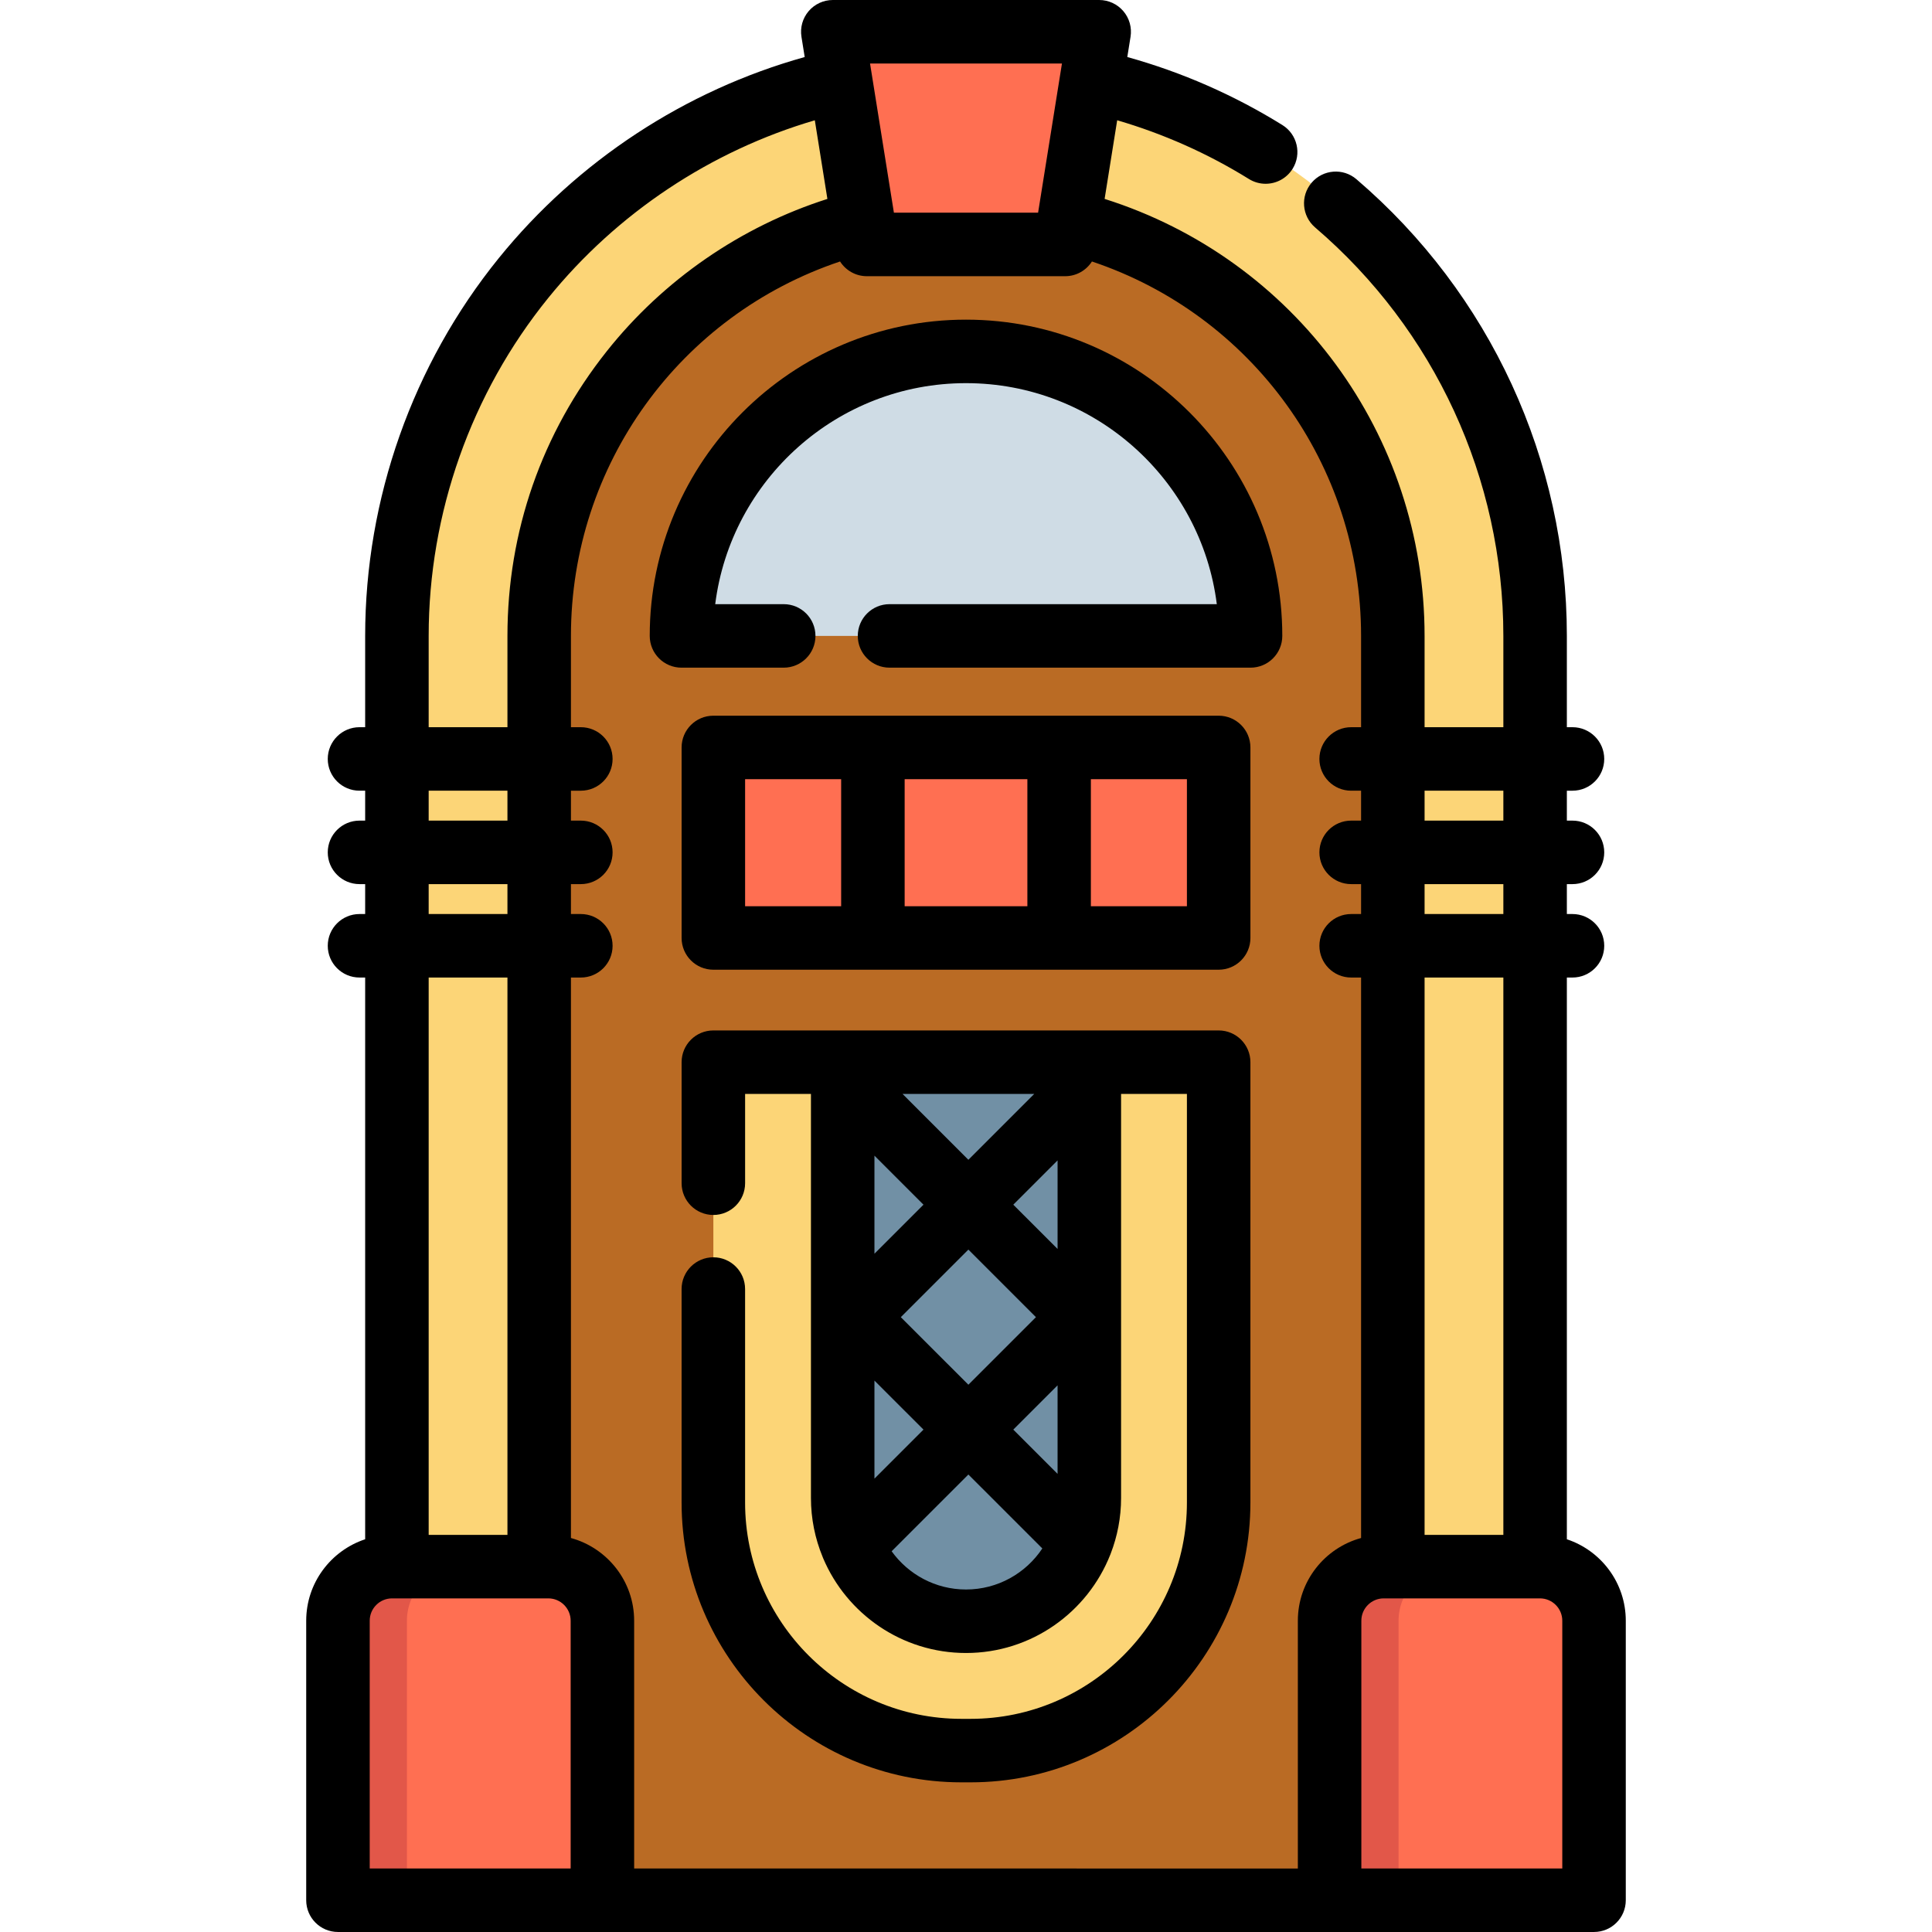 <?xml version="1.0" encoding="iso-8859-1"?>
<!-- Uploaded to: SVG Repo, www.svgrepo.com, Generator: SVG Repo Mixer Tools -->
<svg version="1.1" id="Layer_1" xmlns="http://www.w3.org/2000/svg" xmlns:xlink="http://www.w3.org/1999/xlink" 
	 viewBox="0 0 511.999 511.999" xml:space="preserve">
<path style="fill:#FCD577;" d="M105.188,503.58V168.524c0-71.868,50.285-132.014,117.595-147.141h66.429
	c67.321,15.127,117.606,75.273,117.606,147.141V503.58"/>
<path style="fill:#BA6B24;" d="M142.893,503.58V168.524c0-52.97,36.62-97.565,85.865-109.78h54.478
	c49.257,12.214,85.876,56.798,85.876,109.78V503.58"/>
<path style="fill:#CFDCE5;" d="M331.407,168.524c0-41.574-33.829-75.399-75.41-75.399c-41.574,0-75.398,33.823-75.398,75.399
	H331.407z"/>
<path style="fill:#FF6F52;" d="M145.309,415.173h-41.413c-7.916,0-14.333,6.417-14.333,14.333v74.075h70.079v-74.075
	C159.642,421.591,153.225,415.173,145.309,415.173z"/>
<path style="fill:#E25749;" d="M122.172,415.173h-18.275c-7.916,0-14.333,6.417-14.333,14.333v74.074h18.275v-74.074
	C107.839,421.589,114.256,415.173,122.172,415.173z"/>
<path style="fill:#FF6F52;" d="M408.102,415.173h-41.412c-7.916,0-14.333,6.417-14.333,14.333v74.075h70.079v-74.075
	C422.435,421.591,416.018,415.173,408.102,415.173z"/>
<path style="fill:#E25749;" d="M384.966,415.173h-18.275c-7.916,0-14.333,6.417-14.333,14.333v74.074h18.275v-74.074
	C370.633,421.589,377.05,415.173,384.966,415.173z"/>
<polygon style="fill:#FF6F52;" points="291.296,8.414 220.704,8.414 229.72,64.781 282.28,64.781 "/>
<path style="fill:#FCD577;" d="M322.96,281.491H189.046v116.688c0,36.309,29.435,65.744,65.744,65.744h2.428
	c36.309,0,65.744-29.435,65.744-65.744V281.491H322.96z"/>
<path style="fill:#7190A5;" d="M256.003,429.646c-18.021,0-32.681-14.659-32.681-32.68V281.491h65.36v115.475
	C288.682,414.985,274.022,429.646,256.003,429.646z"/>
<rect x="189.047" y="198.078" style="fill:#FF6F52;" width="133.918" height="50.484"/>
<path d="M255.997,84.711c-46.213,0-83.812,37.598-83.812,83.813c0,4.647,3.766,8.414,8.414,8.414h27.09
	c4.648,0,8.414-3.767,8.414-8.414c0-4.647-3.766-8.414-8.414-8.414h-18.151c4.151-32.979,32.372-58.571,66.457-58.571
	c34.093,0,62.319,25.593,66.471,58.571h-86.732c-4.648,0-8.414,3.767-8.414,8.414c0,4.647,3.766,8.414,8.414,8.414h95.671
	c4.648,0,8.414-3.767,8.414-8.414C339.822,122.309,302.218,84.711,255.997,84.711z"/>
<path d="M415.233,407.921V259.056h1.491c4.648,0,8.414-3.767,8.414-8.414c0-4.647-3.766-8.414-8.414-8.414h-1.491V234.3h1.491
	c4.648,0,8.414-3.767,8.414-8.414s-3.766-8.414-8.414-8.414h-1.491v-7.927h1.491c4.648,0,8.414-3.767,8.414-8.414
	s-3.766-8.414-8.414-8.414h-1.491v-24.191c0-46.597-20.327-90.712-55.771-121.035c-3.533-3.021-8.844-2.607-11.864,0.923
	c-3.02,3.531-2.607,8.843,0.923,11.863c31.702,27.121,49.883,66.576,49.883,108.249v24.191h-20.877v-24.191
	c0-53.366-34.501-99.915-84.794-115.813l3.333-20.841c12.263,3.587,23.978,8.785,34.907,15.566c1.381,0.857,2.913,1.265,4.428,1.265
	c2.814,0,5.564-1.411,7.158-3.979c2.45-3.949,1.235-9.135-2.714-11.586c-12.834-7.964-26.629-14.004-41.099-18.024l0.859-5.369
	c0.389-2.432-0.307-4.914-1.906-6.788C296.1,1.079,293.76,0,291.296,0h-70.593c-2.464,0-4.804,1.079-6.403,2.954
	c-1.599,1.875-2.295,4.356-1.906,6.788l0.859,5.373c-31.655,8.827-60.206,27.531-81.05,53.265
	c-22.848,28.212-35.431,63.776-35.431,100.144v24.191h-1.498c-4.648,0-8.414,3.767-8.414,8.414s3.766,8.414,8.414,8.414h1.498v7.927
	h-1.498c-4.648,0-8.414,3.767-8.414,8.414s3.766,8.414,8.414,8.414h1.498v7.928h-1.498c-4.648,0-8.414,3.767-8.414,8.414
	c0,4.647,3.766,8.414,8.414,8.414h1.498v148.862c-9.061,2.999-15.624,11.535-15.624,21.588v74.074c0,4.647,3.766,8.414,8.414,8.414
	h15.515c0.036,0,0.072,0.006,0.109,0.006h301.63c0.037,0,0.072-0.004,0.109-0.006h15.509c4.648,0,8.414-3.767,8.414-8.414v-74.074
	C430.849,419.456,424.29,410.92,415.233,407.921z M414.021,495.166h-53.25v-65.66c0-3.264,2.655-5.919,5.919-5.919h41.412
	c3.264,0,5.919,2.655,5.919,5.919L414.021,495.166L414.021,495.166z M398.405,406.759h-20.877V259.056h20.877V406.759z
	 M398.405,242.228h-20.877V234.3h20.877V242.228z M398.405,209.543v7.927h-20.877v-7.927H398.405z M360.699,168.524v24.191h-2.629
	c-4.648,0-8.414,3.767-8.414,8.414s3.766,8.414,8.414,8.414h2.629v7.927h-2.629c-4.648,0-8.414,3.767-8.414,8.414
	s3.766,8.414,8.414,8.414h2.629v7.928h-2.629c-4.648,0-8.414,3.767-8.414,8.414c0,4.647,3.766,8.414,8.414,8.414h2.629v148.531
	c-9.641,2.64-16.756,11.453-16.756,21.92v65.665H168.056v-65.665c0-10.465-7.113-19.277-16.751-21.918V259.056h2.623
	c4.648,0,8.414-3.767,8.414-8.414c0-4.647-3.766-8.414-8.414-8.414h-2.623V234.3h2.623c4.648,0,8.414-3.767,8.414-8.414
	s-3.766-8.414-8.414-8.414h-2.623v-7.927h2.623c4.648,0,8.414-3.767,8.414-8.414s-3.766-8.414-8.414-8.414h-2.623v-24.191
	c0-45.366,28.93-85.027,71.32-99.23c1.506,2.364,4.141,3.902,7.094,3.902h52.56c2.953,0,5.587-1.537,7.094-3.901
	C331.767,83.499,360.699,123.158,360.699,168.524z M97.978,429.506c0-3.264,2.655-5.919,5.919-5.919h41.412
	c3.264,0,5.919,2.655,5.919,5.919v65.66h-53.25V429.506z M281.429,16.828l-6.325,39.539h-38.21l-6.324-39.539H281.429z
	 M113.602,168.524c0-32.524,11.25-64.328,31.681-89.553c18.242-22.524,43.084-39.002,70.652-47.096l3.334,20.843
	c-22.882,7.293-43.447,21.428-58.502,40.403c-17.198,21.675-26.289,47.749-26.289,75.402v24.191h-20.876V168.524z M113.602,209.543
	h20.876v7.927h-20.876V209.543z M113.602,234.3h20.876v7.928h-20.876V234.3z M134.479,259.056v147.703h-20.876V259.056H134.479z"/>
<path d="M322.959,273.077H189.046c-4.648,0-8.414,3.767-8.414,8.414v32.072c0,4.647,3.766,8.414,8.414,8.414
	s8.414-3.767,8.414-8.414v-23.659h17.448v107.061c0,5.516,1.099,10.779,3.081,15.59c0.047,0.128,0.096,0.256,0.15,0.381
	c6.245,14.749,20.866,25.123,37.864,25.123c17.355,0,32.22-10.819,38.234-26.061c0.04-0.095,0.077-0.191,0.113-0.287
	c1.767-4.581,2.746-9.548,2.746-14.745V289.905h17.448V398.18c0,31.612-25.718,57.33-57.33,57.33h-2.427
	c-31.612,0-57.33-25.718-57.33-57.33v-56.57c0-4.647-3.766-8.414-8.414-8.414s-8.414,3.767-8.414,8.414v56.569
	c0,40.891,33.267,74.158,74.158,74.158h2.427c40.89,0,74.158-33.267,74.158-74.158V281.491
	C331.373,276.844,327.607,273.077,322.959,273.077z M268.531,378.862l11.737-11.736v23.471L268.531,378.862z M231.736,306.258
	l12.997,12.997l-12.997,12.997V306.258z M239.183,289.905h34.899l-17.45,17.45L239.183,289.905z M231.736,365.869l12.995,12.992
	l-12.995,12.992L231.736,365.869L231.736,365.869z M238.725,349.06l17.907-17.906l17.906,17.906l-17.907,17.903L238.725,349.06z
	 M268.532,319.254l11.737-11.737v23.474L268.532,319.254z M256.003,421.232c-8.112,0-15.301-4.005-19.71-10.136l20.338-20.334
	l19.597,19.594C271.878,416.903,264.438,421.232,256.003,421.232z"/>
<path d="M322.959,189.668H189.046c-4.648,0-8.414,3.767-8.414,8.414v50.488c0,4.647,3.766,8.414,8.414,8.414h133.913
	c4.648,0,8.414-3.767,8.414-8.414v-50.488C331.373,193.435,327.607,189.668,322.959,189.668z M272.264,206.496v33.66h-32.522v-33.66
	H272.264z M197.46,206.496h25.453v33.66H197.46V206.496z M314.545,240.156h-25.453v-33.66h25.453V240.156z"/>
</svg>